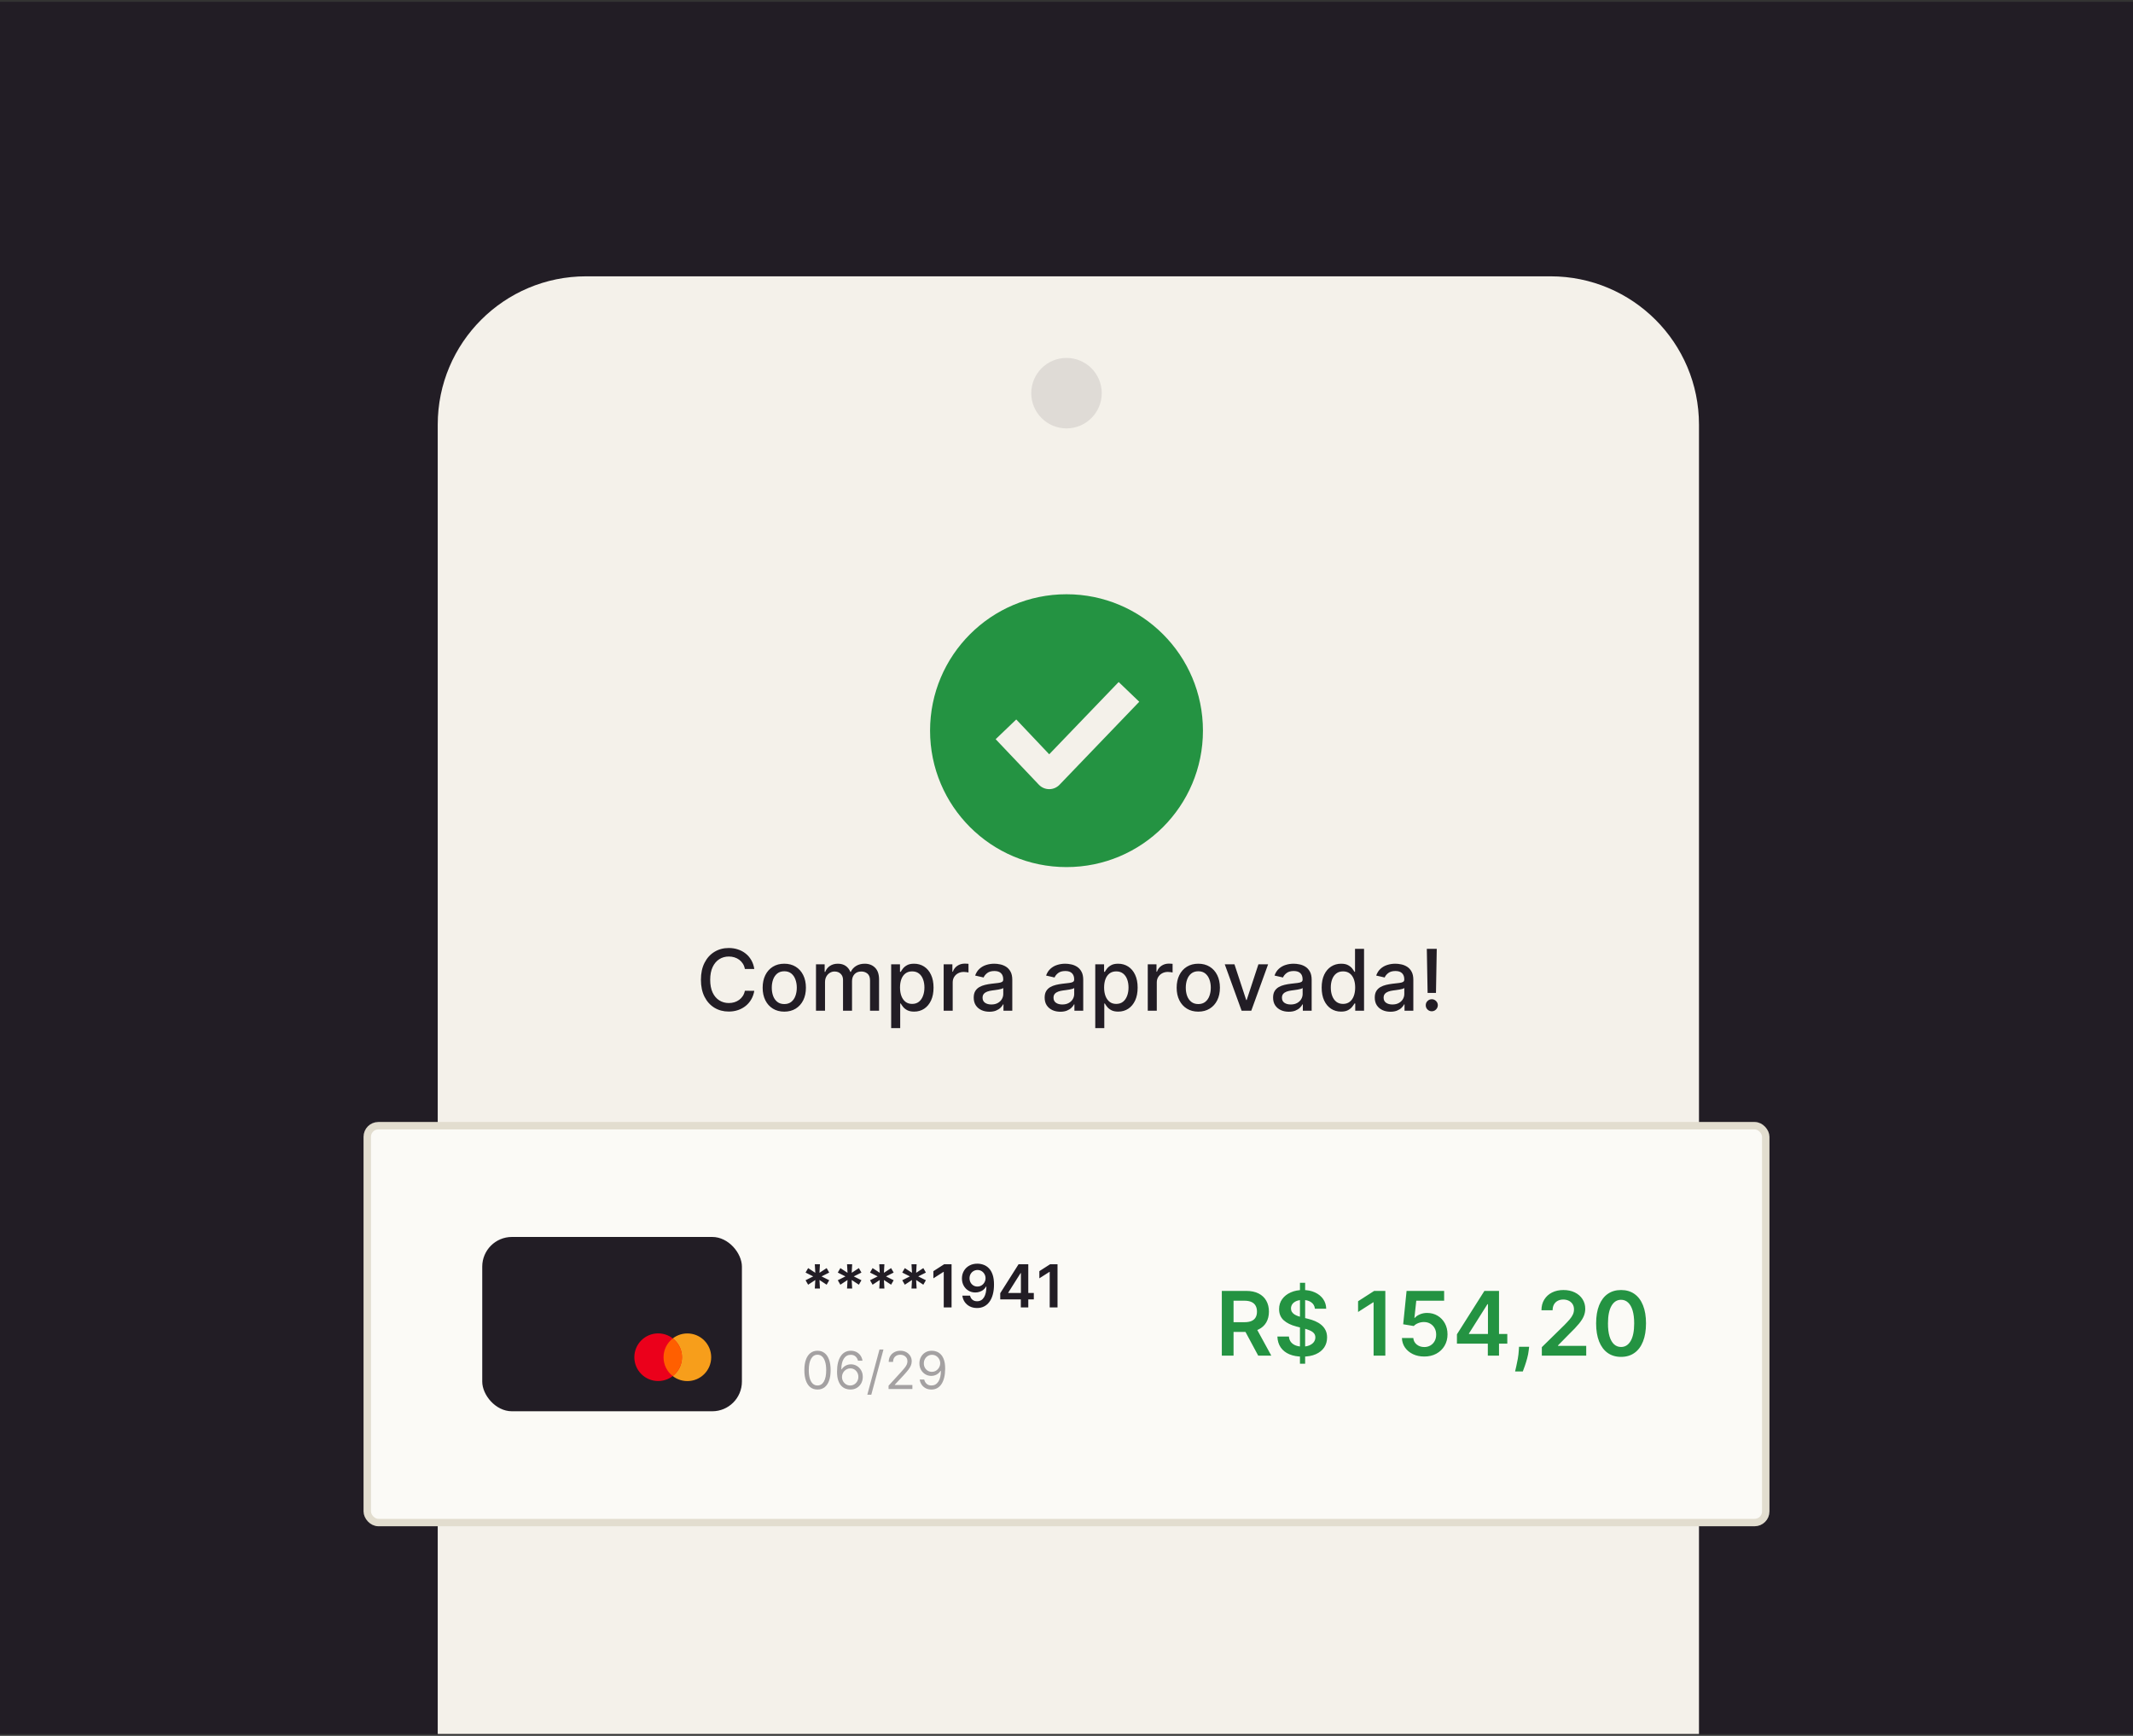 <svg width="575" height="468" viewBox="0 0 575 468" fill="none" xmlns="http://www.w3.org/2000/svg">
<rect x="0" y="0" width="575" height="468" fill="#333333" stroke="none"/>
<g clip-path="url(#clip0_1945_10216)">
<rect width="575" height="467" transform="translate(0 0.5)" fill="#221D25"/>
<path d="M118 114.5C118 92.409 135.909 74.5 158 74.5H418C440.091 74.5 458 92.409 458 114.5V467.5H118V114.5Z" fill="#F4F1EA"/>
<rect x="99" y="303.5" width="377" height="107" rx="3" fill="#FBFAF6" stroke="#E2DDCF" stroke-width="2"/>
<path d="M329.37 365.5V348.045H335.915C337.256 348.045 338.381 348.278 339.29 348.744C340.205 349.21 340.896 349.864 341.362 350.705C341.833 351.54 342.069 352.514 342.069 353.628C342.069 354.747 341.83 355.719 341.353 356.543C340.881 357.361 340.185 357.994 339.265 358.443C338.344 358.886 337.214 359.108 335.873 359.108H331.211V356.483H335.447C336.231 356.483 336.873 356.375 337.373 356.159C337.873 355.937 338.242 355.616 338.481 355.196C338.725 354.77 338.847 354.247 338.847 353.628C338.847 353.009 338.725 352.48 338.481 352.043C338.237 351.599 337.864 351.264 337.364 351.037C336.864 350.804 336.219 350.688 335.43 350.688H332.532V365.5H329.37ZM338.387 357.591L342.708 365.5H339.18L334.935 357.591H338.387ZM350.434 367.682V345.864H351.832V367.682H350.434ZM354.465 352.844C354.386 352.099 354.05 351.52 353.46 351.105C352.874 350.69 352.113 350.483 351.175 350.483C350.516 350.483 349.951 350.582 349.479 350.781C349.008 350.98 348.647 351.25 348.397 351.591C348.147 351.932 348.019 352.321 348.013 352.759C348.013 353.122 348.096 353.437 348.261 353.705C348.431 353.972 348.661 354.199 348.951 354.386C349.241 354.568 349.562 354.722 349.914 354.847C350.266 354.972 350.621 355.077 350.979 355.162L352.616 355.571C353.275 355.724 353.908 355.932 354.516 356.193C355.13 356.455 355.678 356.784 356.161 357.182C356.65 357.58 357.036 358.06 357.32 358.622C357.604 359.185 357.746 359.844 357.746 360.599C357.746 361.622 357.485 362.523 356.962 363.301C356.44 364.074 355.684 364.679 354.695 365.116C353.712 365.548 352.522 365.764 351.124 365.764C349.766 365.764 348.587 365.554 347.587 365.134C346.593 364.713 345.815 364.099 345.252 363.293C344.695 362.486 344.394 361.503 344.349 360.344H347.46C347.505 360.952 347.692 361.457 348.022 361.861C348.352 362.264 348.781 362.565 349.309 362.764C349.843 362.963 350.44 363.062 351.099 363.062C351.786 363.062 352.388 362.96 352.906 362.756C353.428 362.545 353.837 362.256 354.133 361.886C354.428 361.511 354.579 361.074 354.585 360.574C354.579 360.119 354.445 359.744 354.184 359.449C353.923 359.148 353.556 358.898 353.085 358.699C352.619 358.494 352.073 358.312 351.448 358.153L349.462 357.642C348.025 357.273 346.888 356.713 346.053 355.963C345.224 355.207 344.809 354.205 344.809 352.955C344.809 351.926 345.087 351.026 345.644 350.253C346.207 349.48 346.971 348.881 347.937 348.455C348.903 348.023 349.996 347.807 351.218 347.807C352.457 347.807 353.542 348.023 354.474 348.455C355.411 348.881 356.147 349.474 356.681 350.236C357.215 350.991 357.491 351.861 357.508 352.844H354.465ZM373.447 348.045V365.5H370.286V351.122H370.183L366.101 353.73V350.832L370.439 348.045H373.447ZM383.947 365.739C382.811 365.739 381.794 365.526 380.896 365.099C379.999 364.668 379.286 364.077 378.757 363.327C378.234 362.577 377.956 361.719 377.922 360.753H380.99C381.047 361.469 381.357 362.054 381.919 362.509C382.482 362.957 383.158 363.182 383.947 363.182C384.567 363.182 385.118 363.04 385.601 362.756C386.084 362.472 386.464 362.077 386.743 361.571C387.021 361.065 387.158 360.489 387.152 359.841C387.158 359.182 387.018 358.597 386.734 358.085C386.45 357.574 386.061 357.173 385.567 356.884C385.072 356.588 384.504 356.44 383.862 356.44C383.339 356.435 382.825 356.531 382.32 356.73C381.814 356.929 381.413 357.19 381.118 357.514L378.263 357.045L379.175 348.045H389.3V350.688H381.791L381.288 355.315H381.391C381.714 354.935 382.172 354.619 382.763 354.369C383.354 354.114 384.001 353.986 384.706 353.986C385.763 353.986 386.706 354.236 387.536 354.736C388.365 355.23 389.018 355.912 389.496 356.781C389.973 357.651 390.212 358.645 390.212 359.764C390.212 360.918 389.945 361.946 389.411 362.849C388.882 363.747 388.146 364.455 387.203 364.972C386.266 365.483 385.18 365.739 383.947 365.739ZM392.751 362.261V359.747L400.158 348.045H402.254V351.625H400.976L395.99 359.526V359.662H406.328V362.261H392.751ZM401.078 365.5V361.494L401.112 360.369V348.045H404.095V365.5H401.078ZM412.215 363.114L412.104 364.051C412.025 364.767 411.883 365.494 411.678 366.233C411.479 366.977 411.269 367.662 411.048 368.287C410.826 368.912 410.647 369.403 410.511 369.761H408.431C408.511 369.415 408.619 368.943 408.755 368.347C408.897 367.75 409.033 367.08 409.164 366.335C409.295 365.591 409.383 364.835 409.428 364.068L409.488 363.114H412.215ZM415.637 365.5V363.216L421.697 357.276C422.276 356.69 422.759 356.17 423.146 355.716C423.532 355.261 423.822 354.821 424.015 354.395C424.208 353.969 424.305 353.514 424.305 353.031C424.305 352.48 424.18 352.009 423.93 351.616C423.68 351.219 423.336 350.912 422.898 350.696C422.461 350.48 421.964 350.372 421.407 350.372C420.833 350.372 420.33 350.491 419.898 350.73C419.467 350.963 419.131 351.295 418.893 351.727C418.66 352.159 418.543 352.673 418.543 353.27H415.535C415.535 352.162 415.788 351.199 416.293 350.381C416.799 349.562 417.495 348.929 418.381 348.48C419.273 348.031 420.296 347.807 421.45 347.807C422.62 347.807 423.648 348.026 424.535 348.463C425.421 348.901 426.109 349.5 426.597 350.261C427.092 351.023 427.339 351.892 427.339 352.869C427.339 353.523 427.214 354.165 426.964 354.795C426.714 355.426 426.273 356.125 425.643 356.892C425.018 357.659 424.14 358.588 423.009 359.679L420.001 362.739V362.858H427.603V365.5H415.637ZM436.995 365.832C435.592 365.832 434.387 365.477 433.381 364.767C432.381 364.051 431.612 363.02 431.072 361.673C430.538 360.321 430.271 358.693 430.271 356.79C430.276 354.886 430.546 353.267 431.08 351.932C431.62 350.591 432.39 349.568 433.39 348.864C434.396 348.159 435.597 347.807 436.995 347.807C438.393 347.807 439.594 348.159 440.6 348.864C441.606 349.568 442.376 350.591 442.91 351.932C443.45 353.273 443.719 354.892 443.719 356.79C443.719 358.699 443.45 360.33 442.91 361.682C442.376 363.028 441.606 364.057 440.6 364.767C439.6 365.477 438.398 365.832 436.995 365.832ZM436.995 363.165C438.086 363.165 438.947 362.628 439.577 361.554C440.214 360.474 440.532 358.886 440.532 356.79C440.532 355.403 440.387 354.239 440.097 353.295C439.808 352.352 439.398 351.642 438.87 351.165C438.342 350.682 437.717 350.44 436.995 350.44C435.91 350.44 435.052 350.98 434.421 352.06C433.79 353.134 433.472 354.71 433.467 356.79C433.461 358.182 433.6 359.352 433.884 360.301C434.174 361.25 434.583 361.966 435.112 362.449C435.64 362.926 436.268 363.165 436.995 363.165Z" fill="#249342"/>
<path d="M219.653 347.409L219.784 345.108L217.852 346.375L217.159 345.17L219.222 344.136L217.159 343.102L217.852 341.898L219.784 343.165L219.653 340.864H221.034L220.909 343.165L222.841 341.898L223.534 343.102L221.466 344.136L223.534 345.17L222.841 346.375L220.909 345.108L221.034 347.409H219.653ZM228.341 347.409L228.472 345.108L226.54 346.375L225.847 345.17L227.909 344.136L225.847 343.102L226.54 341.898L228.472 343.165L228.341 340.864H229.722L229.597 343.165L231.528 341.898L232.222 343.102L230.153 344.136L232.222 345.17L231.528 346.375L229.597 345.108L229.722 347.409H228.341ZM237.028 347.409L237.159 345.108L235.227 346.375L234.534 345.17L236.597 344.136L234.534 343.102L235.227 341.898L237.159 343.165L237.028 340.864H238.409L238.284 343.165L240.216 341.898L240.909 343.102L238.841 344.136L240.909 345.17L240.216 346.375L238.284 345.108L238.409 347.409H237.028ZM245.716 347.409L245.847 345.108L243.915 346.375L243.222 345.17L245.284 344.136L243.222 343.102L243.915 341.898L245.847 343.165L245.716 340.864H247.097L246.972 343.165L248.903 341.898L249.597 343.102L247.528 344.136L249.597 345.17L248.903 346.375L246.972 345.108L247.097 347.409H245.716ZM256.517 340.864V352.5H254.409V342.915H254.341L251.619 344.653V342.722L254.511 340.864H256.517ZM263.511 340.705C264.068 340.708 264.61 340.807 265.136 341C265.667 341.189 266.144 341.5 266.568 341.932C266.992 342.36 267.33 342.934 267.58 343.653C267.83 344.373 267.955 345.263 267.955 346.324C267.958 347.324 267.852 348.218 267.636 349.006C267.424 349.79 267.119 350.453 266.722 350.994C266.324 351.536 265.845 351.949 265.284 352.233C264.723 352.517 264.093 352.659 263.392 352.659C262.657 352.659 262.006 352.515 261.438 352.227C260.873 351.939 260.417 351.545 260.068 351.045C259.72 350.545 259.506 349.973 259.426 349.33H261.5C261.606 349.792 261.822 350.159 262.148 350.432C262.477 350.701 262.892 350.835 263.392 350.835C264.199 350.835 264.82 350.485 265.256 349.784C265.691 349.083 265.909 348.11 265.909 346.864H265.83C265.644 347.197 265.403 347.485 265.108 347.727C264.813 347.966 264.477 348.15 264.102 348.278C263.731 348.407 263.337 348.472 262.92 348.472C262.239 348.472 261.625 348.309 261.08 347.983C260.538 347.657 260.108 347.21 259.79 346.642C259.475 346.074 259.316 345.424 259.312 344.693C259.312 343.936 259.487 343.256 259.835 342.653C260.188 342.047 260.678 341.57 261.307 341.222C261.936 340.869 262.67 340.697 263.511 340.705ZM263.517 342.409C263.108 342.409 262.739 342.509 262.409 342.71C262.083 342.907 261.826 343.176 261.636 343.517C261.451 343.854 261.358 344.231 261.358 344.648C261.362 345.061 261.455 345.436 261.636 345.773C261.822 346.11 262.074 346.377 262.392 346.574C262.714 346.771 263.081 346.869 263.494 346.869C263.801 346.869 264.087 346.811 264.352 346.693C264.617 346.576 264.848 346.413 265.045 346.205C265.246 345.992 265.402 345.752 265.511 345.483C265.625 345.214 265.68 344.93 265.676 344.631C265.676 344.233 265.581 343.866 265.392 343.528C265.206 343.191 264.951 342.92 264.625 342.716C264.303 342.511 263.934 342.409 263.517 342.409ZM269.636 350.341V348.665L274.574 340.864H275.972V343.25H275.119L271.795 348.517V348.608H278.688V350.341H269.636ZM275.188 352.5V349.83L275.21 349.08V340.864H277.199V352.5H275.188ZM285.08 340.864V352.5H282.972V342.915H282.903L280.182 344.653V342.722L283.074 340.864H285.08Z" fill="#221D25"/>
<path d="M220.375 374.639C219.626 374.639 218.988 374.435 218.461 374.028C217.934 373.617 217.531 373.022 217.253 372.243C216.974 371.461 216.835 370.516 216.835 369.409C216.835 368.309 216.974 367.369 217.253 366.59C217.535 365.808 217.939 365.211 218.466 364.8C218.996 364.386 219.633 364.179 220.375 364.179C221.117 364.179 221.752 364.386 222.279 364.8C222.809 365.211 223.214 365.808 223.492 366.59C223.774 367.369 223.915 368.309 223.915 369.409C223.915 370.516 223.776 371.461 223.497 372.243C223.219 373.022 222.816 373.617 222.289 374.028C221.762 374.435 221.124 374.639 220.375 374.639ZM220.375 373.545C221.117 373.545 221.694 373.187 222.105 372.472C222.516 371.756 222.722 370.735 222.722 369.409C222.722 368.527 222.627 367.777 222.438 367.157C222.253 366.537 221.984 366.065 221.633 365.74C221.285 365.415 220.866 365.253 220.375 365.253C219.639 365.253 219.064 365.616 218.65 366.342C218.236 367.064 218.028 368.087 218.028 369.409C218.028 370.291 218.121 371.04 218.307 371.656C218.492 372.273 218.759 372.742 219.107 373.063C219.459 373.385 219.881 373.545 220.375 373.545ZM229.185 374.639C228.767 374.633 228.349 374.553 227.932 374.401C227.514 374.248 227.133 373.991 226.788 373.63C226.444 373.265 226.167 372.773 225.958 372.153C225.749 371.53 225.645 370.748 225.645 369.807C225.645 368.905 225.729 368.107 225.898 367.411C226.067 366.711 226.313 366.123 226.634 365.646C226.956 365.165 227.344 364.8 227.798 364.552C228.255 364.303 228.77 364.179 229.344 364.179C229.914 364.179 230.421 364.293 230.865 364.522C231.313 364.747 231.677 365.062 231.959 365.467C232.241 365.871 232.423 366.337 232.506 366.864H231.293C231.18 366.406 230.961 366.027 230.636 365.725C230.312 365.424 229.881 365.273 229.344 365.273C228.555 365.273 227.933 365.616 227.479 366.302C227.029 366.988 226.802 367.951 226.798 369.19H226.878C227.063 368.909 227.284 368.668 227.539 368.469C227.798 368.267 228.083 368.112 228.394 368.002C228.706 367.893 229.036 367.838 229.384 367.838C229.967 367.838 230.5 367.984 230.984 368.276C231.468 368.564 231.856 368.963 232.148 369.474C232.439 369.981 232.585 370.562 232.585 371.219C232.585 371.848 232.444 372.425 232.163 372.949C231.881 373.469 231.485 373.884 230.974 374.192C230.467 374.497 229.871 374.646 229.185 374.639ZM229.185 373.545C229.602 373.545 229.977 373.441 230.308 373.232C230.643 373.023 230.906 372.743 231.099 372.392C231.294 372.041 231.392 371.65 231.392 371.219C231.392 370.798 231.298 370.415 231.109 370.07C230.923 369.722 230.666 369.446 230.338 369.24C230.013 369.035 229.642 368.932 229.224 368.932C228.91 368.932 228.616 368.995 228.344 369.121C228.073 369.243 227.834 369.412 227.629 369.628C227.426 369.843 227.267 370.09 227.151 370.369C227.035 370.644 226.977 370.934 226.977 371.239C226.977 371.643 227.072 372.021 227.261 372.372C227.453 372.723 227.715 373.007 228.046 373.222C228.381 373.438 228.76 373.545 229.185 373.545ZM238.16 363.841L234.878 376.031H233.805L237.086 363.841H238.16ZM239.531 374.5V373.605L242.891 369.926C243.286 369.495 243.611 369.121 243.866 368.803C244.121 368.481 244.31 368.179 244.433 367.898C244.558 367.613 244.621 367.314 244.621 367.003C244.621 366.645 244.535 366.335 244.363 366.073C244.194 365.811 243.962 365.609 243.667 365.467C243.372 365.324 243.04 365.253 242.673 365.253C242.281 365.253 241.94 365.334 241.648 365.496C241.36 365.656 241.136 365.879 240.977 366.168C240.821 366.456 240.744 366.794 240.744 367.182H239.57C239.57 366.585 239.708 366.062 239.983 365.611C240.258 365.16 240.633 364.809 241.107 364.557C241.584 364.305 242.119 364.179 242.712 364.179C243.309 364.179 243.838 364.305 244.298 364.557C244.759 364.809 245.12 365.148 245.382 365.576C245.644 366.004 245.775 366.479 245.775 367.003C245.775 367.377 245.707 367.744 245.571 368.102C245.438 368.456 245.206 368.852 244.875 369.29C244.547 369.724 244.091 370.254 243.508 370.881L241.221 373.327V373.406H245.954V374.5H239.531ZM251.249 364.179C251.666 364.182 252.084 364.262 252.501 364.418C252.919 364.573 253.3 364.832 253.645 365.193C253.99 365.551 254.266 366.04 254.475 366.66C254.684 367.28 254.788 368.057 254.788 368.991C254.788 369.896 254.702 370.7 254.53 371.403C254.361 372.102 254.116 372.692 253.794 373.173C253.476 373.653 253.088 374.018 252.631 374.266C252.177 374.515 251.663 374.639 251.089 374.639C250.519 374.639 250.011 374.527 249.563 374.301C249.119 374.072 248.754 373.756 248.469 373.352C248.188 372.944 248.007 372.472 247.928 371.935H249.141C249.25 372.402 249.467 372.788 249.792 373.093C250.12 373.395 250.553 373.545 251.089 373.545C251.875 373.545 252.495 373.202 252.949 372.516C253.406 371.83 253.635 370.861 253.635 369.608H253.555C253.37 369.886 253.149 370.127 252.894 370.329C252.639 370.531 252.356 370.687 252.044 370.796C251.732 370.906 251.401 370.96 251.05 370.96C250.466 370.96 249.931 370.816 249.444 370.528C248.96 370.236 248.572 369.837 248.281 369.33C247.992 368.819 247.848 368.236 247.848 367.58C247.848 366.956 247.987 366.386 248.266 365.869C248.547 365.349 248.942 364.935 249.449 364.626C249.959 364.318 250.559 364.169 251.249 364.179ZM251.249 365.273C250.831 365.273 250.455 365.377 250.12 365.586C249.789 365.791 249.525 366.07 249.33 366.421C249.137 366.769 249.041 367.155 249.041 367.58C249.041 368.004 249.134 368.39 249.32 368.738C249.509 369.083 249.765 369.358 250.09 369.563C250.418 369.765 250.791 369.866 251.209 369.866C251.524 369.866 251.817 369.805 252.089 369.683C252.361 369.557 252.598 369.386 252.8 369.17C253.005 368.952 253.166 368.705 253.282 368.43C253.398 368.151 253.456 367.861 253.456 367.56C253.456 367.162 253.36 366.789 253.168 366.441C252.979 366.093 252.717 365.811 252.382 365.596C252.051 365.38 251.673 365.273 251.249 365.273Z" fill="#221D25" fill-opacity="0.4"/>
<rect x="130" y="333.5" width="70" height="47" rx="8" fill="#221D25"/>
<path fill-rule="evenodd" clip-rule="evenodd" d="M185.295 372.361C188.843 372.361 191.719 369.485 191.719 365.937C191.719 362.389 188.843 359.513 185.295 359.513C181.747 359.513 178.871 362.389 178.871 365.937C178.871 369.485 181.747 372.361 185.295 372.361Z" fill="#F79E1B"/>
<path fill-rule="evenodd" clip-rule="evenodd" d="M177.424 372.347C180.971 372.347 183.847 369.471 183.847 365.924C183.847 362.376 180.971 359.5 177.424 359.5C173.876 359.5 171 362.376 171 365.924C171 369.471 173.876 372.347 177.424 372.347Z" fill="#EB001B"/>
<path fill-rule="evenodd" clip-rule="evenodd" d="M178.871 365.923C178.867 367.988 179.836 369.827 181.346 371.006C182.863 369.834 183.84 368 183.846 365.936C183.85 363.871 182.881 362.032 181.371 360.853C179.853 362.024 178.876 363.858 178.871 365.923Z" fill="#FF5F00"/>
<path d="M203.338 261.247H200.797C200.7 260.704 200.518 260.226 200.252 259.814C199.986 259.401 199.66 259.051 199.275 258.763C198.889 258.475 198.458 258.258 197.98 258.112C197.508 257.965 197.006 257.892 196.474 257.892C195.513 257.892 194.652 258.133 193.892 258.617C193.138 259.1 192.541 259.808 192.101 260.742C191.667 261.676 191.45 262.816 191.45 264.162C191.45 265.519 191.667 266.664 192.101 267.598C192.541 268.532 193.141 269.237 193.901 269.715C194.661 270.193 195.515 270.432 196.465 270.432C196.992 270.432 197.491 270.361 197.964 270.22C198.441 270.073 198.873 269.859 199.258 269.577C199.644 269.294 199.97 268.95 200.236 268.543C200.507 268.13 200.694 267.658 200.797 267.126L203.338 267.134C203.202 267.954 202.939 268.708 202.548 269.398C202.163 270.082 201.666 270.673 201.058 271.173C200.455 271.667 199.766 272.049 198.99 272.321C198.213 272.592 197.367 272.728 196.449 272.728C195.005 272.728 193.719 272.386 192.59 271.702C191.46 271.013 190.57 270.027 189.919 268.746C189.273 267.465 188.95 265.937 188.95 264.162C188.95 262.381 189.275 260.853 189.927 259.577C190.578 258.296 191.469 257.314 192.598 256.63C193.727 255.94 195.011 255.596 196.449 255.596C197.334 255.596 198.159 255.723 198.925 255.978C199.695 256.228 200.388 256.597 201.001 257.086C201.614 257.569 202.122 258.161 202.524 258.861C202.925 259.556 203.197 260.351 203.338 261.247ZM211.422 272.752C210.249 272.752 209.226 272.484 208.352 271.946C207.478 271.409 206.799 270.657 206.316 269.691C205.833 268.724 205.591 267.595 205.591 266.303C205.591 265.006 205.833 263.871 206.316 262.9C206.799 261.928 207.478 261.173 208.352 260.636C209.226 260.099 210.249 259.83 211.422 259.83C212.594 259.83 213.618 260.099 214.492 260.636C215.365 261.173 216.044 261.928 216.527 262.9C217.01 263.871 217.252 265.006 217.252 266.303C217.252 267.595 217.01 268.724 216.527 269.691C216.044 270.657 215.365 271.409 214.492 271.946C213.618 272.484 212.594 272.752 211.422 272.752ZM211.43 270.709C212.19 270.709 212.82 270.508 213.319 270.106C213.818 269.704 214.188 269.17 214.426 268.502C214.671 267.834 214.793 267.099 214.793 266.295C214.793 265.497 214.671 264.764 214.426 264.097C214.188 263.424 213.818 262.883 213.319 262.476C212.82 262.069 212.19 261.866 211.43 261.866C210.664 261.866 210.029 262.069 209.524 262.476C209.025 262.883 208.653 263.424 208.409 264.097C208.17 264.764 208.051 265.497 208.051 266.295C208.051 267.099 208.17 267.834 208.409 268.502C208.653 269.17 209.025 269.704 209.524 270.106C210.029 270.508 210.664 270.709 211.43 270.709ZM219.97 272.5V259.993H222.307V262.028H222.461C222.722 261.339 223.148 260.802 223.74 260.416C224.331 260.025 225.04 259.83 225.865 259.83C226.701 259.83 227.401 260.025 227.966 260.416C228.536 260.807 228.956 261.344 229.228 262.028H229.358C229.657 261.361 230.132 260.829 230.783 260.432C231.435 260.031 232.211 259.83 233.112 259.83C234.247 259.83 235.172 260.185 235.889 260.897C236.611 261.608 236.972 262.68 236.972 264.113V272.5H234.537V264.341C234.537 263.494 234.306 262.881 233.845 262.501C233.383 262.121 232.832 261.931 232.192 261.931C231.399 261.931 230.783 262.175 230.343 262.664C229.904 263.147 229.684 263.768 229.684 264.528V272.5H227.257V264.186C227.257 263.508 227.046 262.962 226.622 262.55C226.199 262.137 225.648 261.931 224.969 261.931C224.508 261.931 224.082 262.053 223.691 262.297C223.305 262.536 222.993 262.87 222.754 263.299C222.521 263.728 222.404 264.224 222.404 264.789V272.5H219.97ZM240.235 277.19V259.993H242.613V262.02H242.816C242.957 261.76 243.161 261.458 243.427 261.116C243.693 260.774 244.062 260.476 244.534 260.221C245.006 259.96 245.631 259.83 246.407 259.83C247.417 259.83 248.318 260.085 249.11 260.595C249.903 261.106 250.525 261.841 250.975 262.802C251.431 263.763 251.659 264.919 251.659 266.271C251.659 267.622 251.434 268.781 250.983 269.748C250.533 270.709 249.914 271.45 249.127 271.971C248.34 272.486 247.441 272.744 246.431 272.744C245.671 272.744 245.05 272.617 244.567 272.362C244.089 272.106 243.715 271.808 243.443 271.466C243.172 271.124 242.963 270.82 242.816 270.554H242.67V277.19H240.235ZM242.621 266.246C242.621 267.126 242.748 267.897 243.003 268.559C243.259 269.221 243.628 269.74 244.111 270.114C244.594 270.483 245.186 270.668 245.886 270.668C246.613 270.668 247.221 270.475 247.71 270.09C248.198 269.699 248.568 269.17 248.817 268.502C249.072 267.834 249.2 267.082 249.2 266.246C249.2 265.421 249.075 264.68 248.825 264.023C248.581 263.367 248.212 262.848 247.718 262.468C247.229 262.088 246.619 261.898 245.886 261.898C245.18 261.898 244.583 262.08 244.094 262.444C243.611 262.807 243.245 263.315 242.995 263.966C242.746 264.618 242.621 265.378 242.621 266.246ZM254.387 272.5V259.993H256.74V261.98H256.87C257.098 261.306 257.5 260.777 258.076 260.392C258.656 260.001 259.313 259.805 260.046 259.805C260.198 259.805 260.377 259.811 260.584 259.822C260.795 259.833 260.961 259.846 261.08 259.862V262.191C260.983 262.164 260.809 262.134 260.559 262.102C260.309 262.064 260.06 262.045 259.81 262.045C259.235 262.045 258.722 262.167 258.271 262.411C257.826 262.65 257.473 262.984 257.212 263.413C256.952 263.836 256.822 264.319 256.822 264.862V272.5H254.387ZM266.715 272.777C265.923 272.777 265.206 272.63 264.565 272.337C263.925 272.039 263.417 271.607 263.043 271.042C262.674 270.478 262.489 269.786 262.489 268.966C262.489 268.26 262.625 267.679 262.896 267.223C263.168 266.767 263.534 266.407 263.995 266.141C264.457 265.875 264.973 265.674 265.543 265.538C266.113 265.402 266.693 265.299 267.285 265.229C268.034 265.142 268.642 265.071 269.109 265.017C269.576 264.957 269.915 264.862 270.127 264.732C270.339 264.602 270.444 264.39 270.444 264.097V264.04C270.444 263.329 270.244 262.778 269.842 262.387C269.446 261.996 268.854 261.8 268.067 261.8C267.247 261.8 266.601 261.982 266.129 262.346C265.662 262.704 265.339 263.103 265.16 263.543L262.872 263.022C263.143 262.262 263.539 261.648 264.061 261.182C264.587 260.709 265.192 260.367 265.876 260.156C266.56 259.938 267.28 259.83 268.034 259.83C268.534 259.83 269.063 259.89 269.622 260.009C270.187 260.123 270.713 260.335 271.202 260.644C271.696 260.954 272.1 261.396 272.415 261.971C272.73 262.541 272.887 263.282 272.887 264.194V272.5H270.51V270.79H270.412C270.254 271.105 270.018 271.414 269.703 271.718C269.389 272.022 268.984 272.275 268.49 272.476C267.996 272.676 267.404 272.777 266.715 272.777ZM267.244 270.823C267.917 270.823 268.493 270.69 268.971 270.424C269.454 270.158 269.82 269.81 270.07 269.381C270.325 268.947 270.453 268.483 270.453 267.989V266.377C270.366 266.464 270.197 266.545 269.948 266.621C269.703 266.692 269.424 266.754 269.109 266.808C268.794 266.857 268.487 266.903 268.189 266.947C267.89 266.985 267.641 267.017 267.44 267.044C266.967 267.104 266.536 267.204 266.145 267.346C265.76 267.487 265.45 267.69 265.217 267.956C264.989 268.217 264.875 268.564 264.875 268.999C264.875 269.601 265.097 270.057 265.543 270.367C265.988 270.671 266.555 270.823 267.244 270.823ZM285.838 272.777C285.046 272.777 284.329 272.63 283.689 272.337C283.048 272.039 282.541 271.607 282.166 271.042C281.797 270.478 281.612 269.786 281.612 268.966C281.612 268.26 281.748 267.679 282.019 267.223C282.291 266.767 282.657 266.407 283.119 266.141C283.58 265.875 284.096 265.674 284.666 265.538C285.236 265.402 285.817 265.299 286.408 265.229C287.157 265.142 287.765 265.071 288.232 265.017C288.699 264.957 289.038 264.862 289.25 264.732C289.462 264.602 289.568 264.39 289.568 264.097V264.04C289.568 263.329 289.367 262.778 288.965 262.387C288.569 261.996 287.977 261.8 287.19 261.8C286.37 261.8 285.724 261.982 285.252 262.346C284.785 262.704 284.462 263.103 284.283 263.543L281.995 263.022C282.266 262.262 282.663 261.648 283.184 261.182C283.71 260.709 284.316 260.367 285 260.156C285.684 259.938 286.403 259.83 287.157 259.83C287.657 259.83 288.186 259.89 288.745 260.009C289.31 260.123 289.836 260.335 290.325 260.644C290.819 260.954 291.223 261.396 291.538 261.971C291.853 262.541 292.011 263.282 292.011 264.194V272.5H289.633V270.79H289.535C289.378 271.105 289.142 271.414 288.827 271.718C288.512 272.022 288.107 272.275 287.613 272.476C287.119 272.676 286.528 272.777 285.838 272.777ZM286.368 270.823C287.041 270.823 287.616 270.69 288.094 270.424C288.577 270.158 288.943 269.81 289.193 269.381C289.448 268.947 289.576 268.483 289.576 267.989V266.377C289.489 266.464 289.321 266.545 289.071 266.621C288.827 266.692 288.547 266.754 288.232 266.808C287.917 266.857 287.611 266.903 287.312 266.947C287.014 266.985 286.764 267.017 286.563 267.044C286.091 267.104 285.659 267.204 285.268 267.346C284.883 267.487 284.573 267.69 284.34 267.956C284.112 268.217 283.998 268.564 283.998 268.999C283.998 269.601 284.221 270.057 284.666 270.367C285.111 270.671 285.678 270.823 286.368 270.823ZM295.253 277.19V259.993H297.631V262.02H297.835C297.976 261.76 298.179 261.458 298.445 261.116C298.711 260.774 299.08 260.476 299.553 260.221C300.025 259.96 300.649 259.83 301.426 259.83C302.435 259.83 303.336 260.085 304.129 260.595C304.922 261.106 305.543 261.841 305.994 262.802C306.45 263.763 306.678 264.919 306.678 266.271C306.678 267.622 306.452 268.781 306.002 269.748C305.551 270.709 304.932 271.45 304.145 271.971C303.358 272.486 302.46 272.744 301.45 272.744C300.69 272.744 300.068 272.617 299.585 272.362C299.108 272.106 298.733 271.808 298.462 271.466C298.19 271.124 297.981 270.82 297.835 270.554H297.688V277.19H295.253ZM297.639 266.246C297.639 267.126 297.767 267.897 298.022 268.559C298.277 269.221 298.646 269.74 299.129 270.114C299.612 270.483 300.204 270.668 300.904 270.668C301.632 270.668 302.24 270.475 302.728 270.09C303.217 269.699 303.586 269.17 303.836 268.502C304.091 267.834 304.219 267.082 304.219 266.246C304.219 265.421 304.094 264.68 303.844 264.023C303.6 263.367 303.231 262.848 302.737 262.468C302.248 262.088 301.637 261.898 300.904 261.898C300.199 261.898 299.602 262.08 299.113 262.444C298.63 262.807 298.263 263.315 298.014 263.966C297.764 264.618 297.639 265.378 297.639 266.246ZM309.406 272.5V259.993H311.759V261.98H311.889C312.117 261.306 312.519 260.777 313.094 260.392C313.675 260.001 314.332 259.805 315.065 259.805C315.217 259.805 315.396 259.811 315.602 259.822C315.814 259.833 315.979 259.846 316.099 259.862V262.191C316.001 262.164 315.827 262.134 315.578 262.102C315.328 262.064 315.078 262.045 314.829 262.045C314.253 262.045 313.74 262.167 313.29 262.411C312.844 262.65 312.492 262.984 312.231 263.413C311.97 263.836 311.84 264.319 311.84 264.862V272.5H309.406ZM323.026 272.752C321.854 272.752 320.83 272.484 319.956 271.946C319.082 271.409 318.404 270.657 317.921 269.691C317.438 268.724 317.196 267.595 317.196 266.303C317.196 265.006 317.438 263.871 317.921 262.9C318.404 261.928 319.082 261.173 319.956 260.636C320.83 260.099 321.854 259.83 323.026 259.83C324.199 259.83 325.222 260.099 326.096 260.636C326.97 261.173 327.649 261.928 328.132 262.9C328.615 263.871 328.857 265.006 328.857 266.303C328.857 267.595 328.615 268.724 328.132 269.691C327.649 270.657 326.97 271.409 326.096 271.946C325.222 272.484 324.199 272.752 323.026 272.752ZM323.034 270.709C323.794 270.709 324.424 270.508 324.924 270.106C325.423 269.704 325.792 269.17 326.031 268.502C326.275 267.834 326.397 267.099 326.397 266.295C326.397 265.497 326.275 264.764 326.031 264.097C325.792 263.424 325.423 262.883 324.924 262.476C324.424 262.069 323.794 261.866 323.034 261.866C322.269 261.866 321.634 262.069 321.129 262.476C320.63 262.883 320.258 263.424 320.013 264.097C319.775 264.764 319.655 265.497 319.655 266.295C319.655 267.099 319.775 267.834 320.013 268.502C320.258 269.17 320.63 269.704 321.129 270.106C321.634 270.508 322.269 270.709 323.034 270.709ZM341.848 259.993L337.313 272.5H334.707L330.163 259.993H332.777L335.945 269.617H336.075L339.234 259.993H341.848ZM347.418 272.777C346.625 272.777 345.909 272.63 345.268 272.337C344.628 272.039 344.12 271.607 343.746 271.042C343.376 270.478 343.192 269.786 343.192 268.966C343.192 268.26 343.328 267.679 343.599 267.223C343.87 266.767 344.237 266.407 344.698 266.141C345.16 265.875 345.675 265.674 346.245 265.538C346.815 265.402 347.396 265.299 347.988 265.229C348.737 265.142 349.345 265.071 349.812 265.017C350.279 264.957 350.618 264.862 350.83 264.732C351.041 264.602 351.147 264.39 351.147 264.097V264.04C351.147 263.329 350.946 262.778 350.545 262.387C350.148 261.996 349.557 261.8 348.77 261.8C347.95 261.8 347.304 261.982 346.832 262.346C346.365 262.704 346.042 263.103 345.863 263.543L343.575 263.022C343.846 262.262 344.242 261.648 344.763 261.182C345.29 260.709 345.895 260.367 346.579 260.156C347.263 259.938 347.982 259.83 348.737 259.83C349.236 259.83 349.766 259.89 350.325 260.009C350.889 260.123 351.416 260.335 351.905 260.644C352.399 260.954 352.803 261.396 353.118 261.971C353.433 262.541 353.59 263.282 353.59 264.194V272.5H351.212V270.79H351.115C350.957 271.105 350.721 271.414 350.406 271.718C350.091 272.022 349.687 272.275 349.193 272.476C348.699 272.676 348.107 272.777 347.418 272.777ZM347.947 270.823C348.62 270.823 349.196 270.69 349.673 270.424C350.157 270.158 350.523 269.81 350.773 269.381C351.028 268.947 351.155 268.483 351.155 267.989V266.377C351.069 266.464 350.9 266.545 350.651 266.621C350.406 266.692 350.127 266.754 349.812 266.808C349.497 266.857 349.19 266.903 348.892 266.947C348.593 266.985 348.343 267.017 348.143 267.044C347.67 267.104 347.239 267.204 346.848 267.346C346.463 267.487 346.153 267.69 345.92 267.956C345.692 268.217 345.578 268.564 345.578 268.999C345.578 269.601 345.8 270.057 346.245 270.367C346.691 270.671 347.258 270.823 347.947 270.823ZM361.515 272.744C360.505 272.744 359.604 272.486 358.812 271.971C358.025 271.45 357.406 270.709 356.955 269.748C356.51 268.781 356.287 267.622 356.287 266.271C356.287 264.919 356.513 263.763 356.963 262.802C357.419 261.841 358.044 261.106 358.836 260.595C359.629 260.085 360.527 259.83 361.531 259.83C362.308 259.83 362.932 259.96 363.404 260.221C363.882 260.476 364.251 260.774 364.512 261.116C364.778 261.458 364.984 261.76 365.13 262.02H365.277V255.824H367.712V272.5H365.334V270.554H365.13C364.984 270.82 364.772 271.124 364.495 271.466C364.224 271.808 363.849 272.106 363.372 272.362C362.894 272.617 362.275 272.744 361.515 272.744ZM362.052 270.668C362.753 270.668 363.344 270.483 363.828 270.114C364.316 269.74 364.685 269.221 364.935 268.559C365.19 267.897 365.318 267.126 365.318 266.246C365.318 265.378 365.193 264.618 364.943 263.966C364.693 263.315 364.327 262.807 363.844 262.444C363.361 262.08 362.764 261.898 362.052 261.898C361.32 261.898 360.709 262.088 360.22 262.468C359.732 262.848 359.363 263.367 359.113 264.023C358.869 264.68 358.747 265.421 358.747 266.246C358.747 267.082 358.871 267.834 359.121 268.502C359.371 269.17 359.74 269.699 360.229 270.09C360.723 270.475 361.33 270.668 362.052 270.668ZM374.826 272.777C374.034 272.777 373.317 272.63 372.677 272.337C372.036 272.039 371.529 271.607 371.154 271.042C370.785 270.478 370.6 269.786 370.6 268.966C370.6 268.26 370.736 267.679 371.007 267.223C371.279 266.767 371.645 266.407 372.107 266.141C372.568 265.875 373.084 265.674 373.654 265.538C374.224 265.402 374.805 265.299 375.396 265.229C376.146 265.142 376.754 265.071 377.22 265.017C377.687 264.957 378.027 264.862 378.238 264.732C378.45 264.602 378.556 264.39 378.556 264.097V264.04C378.556 263.329 378.355 262.778 377.953 262.387C377.557 261.996 376.965 261.8 376.178 261.8C375.358 261.8 374.712 261.982 374.24 262.346C373.773 262.704 373.45 263.103 373.271 263.543L370.983 263.022C371.254 262.262 371.651 261.648 372.172 261.182C372.698 260.709 373.304 260.367 373.988 260.156C374.672 259.938 375.391 259.83 376.146 259.83C376.645 259.83 377.174 259.89 377.733 260.009C378.298 260.123 378.825 260.335 379.313 260.644C379.807 260.954 380.212 261.396 380.526 261.971C380.841 262.541 380.999 263.282 380.999 264.194V272.5H378.621V270.79H378.523C378.366 271.105 378.13 271.414 377.815 271.718C377.5 272.022 377.096 272.275 376.602 272.476C376.108 272.676 375.516 272.777 374.826 272.777ZM375.356 270.823C376.029 270.823 376.604 270.69 377.082 270.424C377.565 270.158 377.932 269.81 378.181 269.381C378.436 268.947 378.564 268.483 378.564 267.989V266.377C378.477 266.464 378.309 266.545 378.059 266.621C377.815 266.692 377.535 266.754 377.22 266.808C376.906 266.857 376.599 266.903 376.3 266.947C376.002 266.985 375.752 267.017 375.551 267.044C375.079 267.104 374.647 267.204 374.256 267.346C373.871 267.487 373.562 267.69 373.328 267.956C373.1 268.217 372.986 268.564 372.986 268.999C372.986 269.601 373.209 270.057 373.654 270.367C374.099 270.671 374.666 270.823 375.356 270.823ZM387.311 255.824L387.1 267.704H384.844L384.632 255.824H387.311ZM385.976 272.655C385.525 272.655 385.14 272.497 384.82 272.182C384.499 271.862 384.342 271.477 384.347 271.026C384.342 270.581 384.499 270.201 384.82 269.886C385.14 269.566 385.525 269.406 385.976 269.406C386.416 269.406 386.796 269.566 387.116 269.886C387.436 270.201 387.599 270.581 387.604 271.026C387.599 271.325 387.52 271.599 387.368 271.849C387.222 272.093 387.026 272.288 386.782 272.435C386.538 272.581 386.269 272.655 385.976 272.655Z" fill="#221D25"/>
<path fill-rule="evenodd" clip-rule="evenodd" d="M250.721 196.998C250.721 176.685 267.188 160.218 287.501 160.218C307.814 160.218 324.282 176.685 324.282 196.998C324.282 217.312 307.814 233.779 287.501 233.779C267.188 233.779 250.721 217.312 250.721 196.998ZM285.617 211.582L307.114 189.203L301.561 183.882L282.841 203.363L273.953 193.978L268.401 199.299L280.064 211.582C280.79 212.339 281.793 212.767 282.841 212.767C283.889 212.767 284.892 212.339 285.617 211.582Z" fill="#249342"/>
<circle opacity="0.1" cx="287.5" cy="106" r="9.5" fill="#221D25"/>
</g>
<defs>
<clipPath id="clip0_1945_10216">
<rect width="575" height="467" fill="white" transform="translate(0 0.5)"/>
</clipPath>
</defs>
</svg>
